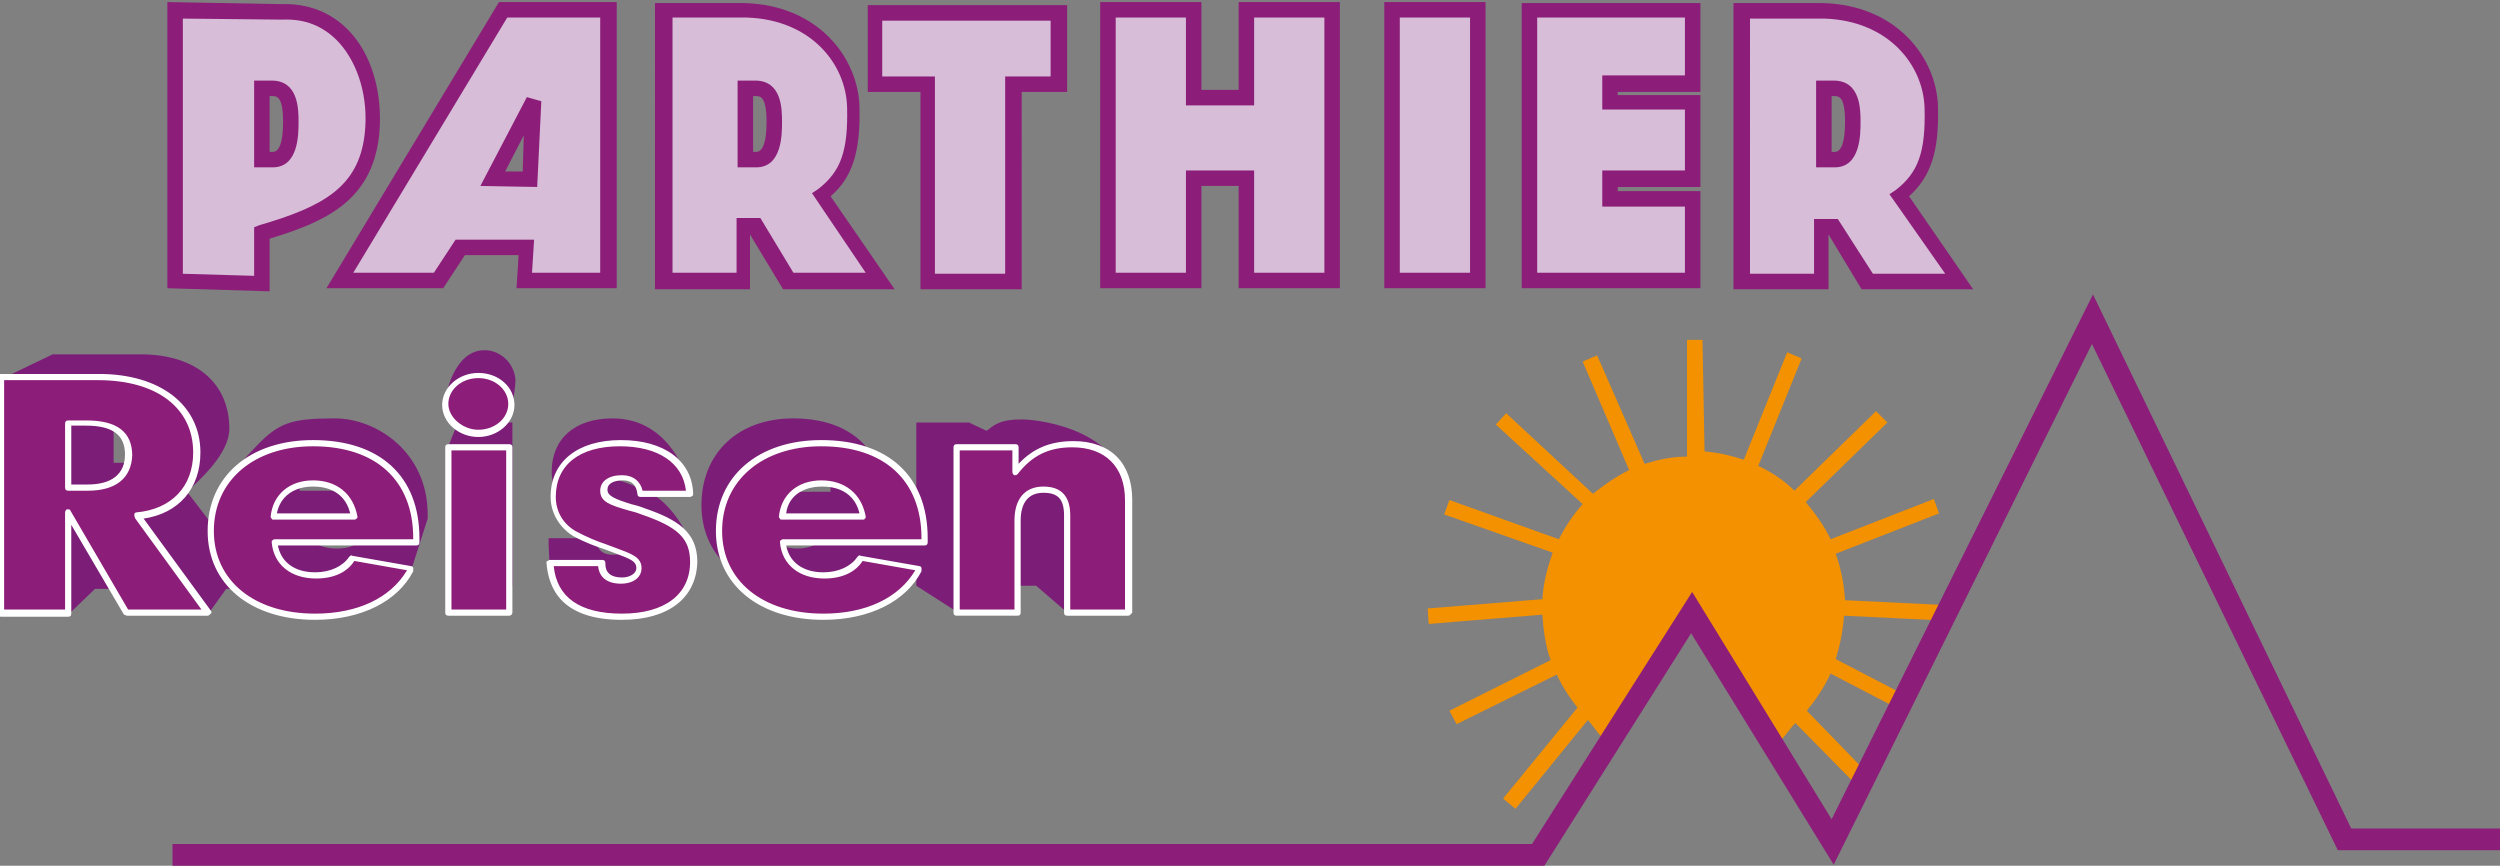 <svg xmlns="http://www.w3.org/2000/svg" viewBox="0 0 242 83.8"><rect x="0" y="0" width="242" height="83.8" fill="#808080" stroke="none"/><g fill-rule="evenodd" clip-rule="evenodd" fill="#7C1E78"><path d="M63.1 47.8h3.7c0-1.3-1.8-7.3-7.5-7.3-3.7 0-5.9 2-5.9 5.2 0 .5.1 1 .2 1.5-.1.3-.1.6-.1 1 0 1.5.7 2.9 2 3.6l.6.3h-3c0 1 .1 2.5.1 2.5.2 3.4 2.5 5.2 7 5.2 4.4 0 6.9-2.1 6.9-5.3 0-3-2.5-5.9-4-6.7zm-3.7 5.9c-.9 0-1.4-.3-1.6-1 .5.2.9.3 1.4.5.4.1.8.3 1.1.4-.3 0-.6.1-.9.1zm1.9-6.7c-.7-.3-1.3-.5-1.8-.6.2-.1.5-.1.8-.1.8 0 1.3.4 1.6 1-.3-.1-.4-.2-.6-.3zM98.9 40.6c-2.1 0-2.6.5-3.4 1.1l-1.7-.8h-5.1v7c-.9-1.9-2.4-3.4-4.5-4.2-1.5-2.1-4.1-3.2-7.4-3.2-5.4 0-8.9 3.4-8.9 8.4 0 2.4.9 4.4 2.4 5.8 1.4 3 4.8 4.9 9.4 4.9 4.1 0 7.3-1.5 9-4.1v1.2l3.9 2.5h5.9v-2.5h1.8l2.9 2.5h5.9V48.4c.1-6.6-8.2-7.8-10.2-7.8zm-19.4 6.2c.3 0 .6 0 .8.1.1.2.1.5.1.7H77c.7-.6 1.5-.8 2.5-.8zm-2.4 6.3c-.4 0-.9-.1-1.2-.2 0-.2-.1-.3-.1-.5h3.6c-.6.5-1.4.7-2.3.7zM75.7 50l7.8-.1v.1h-7.8zM32.4 40.5c-4.2 0-5.4.4-7.6 2.7s-4.1 4.5-4.4 7.4l-2.3-3c1.3-1.2 4.1-3.7 4.1-6.1 0-4.3-3.1-7.2-8.6-7.2H5.1l-5 2.4v22.8h6.5L9.2 57h1.6l1.5 2.5h7.8l1.8-2.5h.5c1.8 1.8 4.5 2.9 8 2.9 4.5 0 7.8-1.8 9.4-4.7l1.6-5v-.4c0-6-4.9-9.3-9-9.3zm-20 4.3H11v-3.3c1 .5 1.5 1.3 1.5 2.6-.1.2-.1.5-.1.7zm5.7 2.8zm11-.7c.4-.1.8-.2 1.2-.2 1 0 1.9.3 2.6.8H29c0-.2 0-.4.1-.6zM29 50h5.2v.1L29 50zm3.6 3.1c-.9 0-1.7-.2-2.3-.7h4.5c-.5.5-1.3.7-2.2.7zM46.9 33.9c-2.9 0-3.8 4.2-3.8 5.2 0 .8.4 1.6 1.1 2.1l-.8 2v16h5.9v-2.5h.3V40.9h-.7c.4-.5.5-1.1.7-1.7.1-.5.3-1.9.3-2.4-.1-1.6-1.4-2.9-3-2.9z"/></g><path fill-rule="evenodd" clip-rule="evenodd" fill="#F39100" d="M165 43.7c1.3.1 2.6.4 3.8.8l4.2-10.4 1.4.6-4.2 10.4c1.3.6 2.5 1.4 3.5 2.4l7.9-7.7 1.1 1.1-7.9 7.7c.9 1.1 1.8 2.3 2.4 3.6l10-3.9.5 1.4-10 3.9c.5 1.4.8 2.9.9 4.5l10.3.5-.1 1.5-10.3-.5c-.1 1.5-.4 2.9-.8 4.2l7.3 3.8-.5 1.4-7.3-3.8c-.6 1.3-1.4 2.5-2.3 3.6l6.6 6.8-1.1 1.1-6.6-6.7c-.7.6-1.6 2.4-2.1 1.7l-8-11.8-7.8 11.6c-.5.8-1.5-1.1-2.2-1.8l-7 8.6-1.2-1 7.2-8.8c-.8-1-1.5-2.1-2-3.2l-9.7 4.8-.7-1.3 9.8-4.9c-.5-1.4-.7-2.9-.8-4.4l-11 .9-.1-1.5 11.1-.9c.1-1.6.5-3.1 1-4.5l-10.5-3.7.5-1.4 10.6 3.8c.6-1.2 1.4-2.4 2.3-3.4l-8.4-7.7 1-1.1 8.4 7.8c1.1-.9 2.3-1.7 3.5-2.3L153.2 35l1.4-.6 4.6 10.5c1.3-.4 2.6-.7 4.1-.7V32.9h1.5l.2 10.8z"/><g fill-rule="evenodd" clip-rule="evenodd" fill="#D7BDD8"><path d="M36 13c.6-6-2.3-12.2-8.7-11.9L17 1v26.2l8.4.2v-4.9C30.9 20.9 35.3 19 36 13zm-9.6 2.4h-1V8.6h.9c1.3 0 1.9.9 1.9 3.3-.1 2.4-.6 3.5-1.8 3.5zM32.9 27.2h9.6l2.1-3.2H51l-.2 3.2h8.1V1H48.7L32.9 27.2zm18.4-9.8l-3.6-.1 4-7.6-.4 7.7zM82.5 10.4C82.4 6 78.8 1.3 72.1 1h-8v26.2h7.7v-5.3H73l3.2 5.3h8.9l-5.8-8.3c2.5-1.8 3.3-4.1 3.2-8.5zm-9.3 5h-1V8.6h1c1.3 0 1.9.9 1.9 3.3-.2 2.4-.7 3.5-1.9 3.5zM84.8 8.1h5v19.1h8.3V8.1h4.4V1.2H84.8zM120.6 9.5h-5V1h-8.3v26.2h8.3v-9.9h5v9.9h8.3V1h-8.3zM134.8 1h8.3v26.2h-8.3zM155.8 1H148v26.2h15.8v-7.9h-8v-2h8V10h-8V8.1h8V1h-8zM183.8 18.9c2.4-1.8 3.2-4 3.1-8.5-.1-4.4-3.7-9.2-10.4-9.4h-8v26.2h7.7v-5.3h1.2l3.2 5.3h8.9l-5.7-8.3zm-6.2-3.5h-1V8.6h.9c1.3 0 1.9.9 1.9 3.3-.1 2.4-.6 3.5-1.8 3.5z"/></g><g fill="#8C1E79"><path d="M84 8.9h5.1V28h9.8V8.9h4.4V.5H84v8.4zM85.5 2h16.2v5.4h-4.4v19.1h-6.8V7.4h-5.1V2zM119.9 8.7h-3.6V.2h-9.8v27.7h9.8V18h3.6v9.9h9.8V.2h-9.8v8.5zm1.5-7h6.8v24.7h-6.8v-9.9h-6.6v9.9H108V1.7h6.8v8.5h6.6V1.7zM134 27.9h9.8V.2H134v27.7zm1.5-26.2h6.8v24.7h-6.8V1.7zM147.3 27.9h17.3v-9.4h-8v-.4h8V9.2h-8v-.3h8V.3h-17.3v27.6zm1.5-26.2h14.3v5.6h-8v3.3h8v5.9h-8V20h8v6.4h-14.3V1.7zM177.5 7.8h-1.7v8.4h1.8c2.5 0 2.5-3.2 2.5-4.4 0-1.2 0-4-2.6-4zm.1 6.9h-.3V9.3h.2c.5 0 1.1 0 1.1 2.5 0 2.9-.8 2.9-1 2.9z"/><path d="M184.8 19c2.1-1.9 2.9-4.3 2.8-8.6-.1-4.8-4-9.9-11.1-10.1h-8.7V28h9.2v-5.3l3.2 5.3H191l-6.2-9zm-6.9 2.2h-2.3v5.3h-6.2V1.8h7.2c6.2.2 9.6 4.5 9.7 8.7.1 4.2-.6 6.2-2.8 7.9l-.6.4 5.4 7.7h-7l-3.4-5.3zM73.1 7.8h-1.7v8.4h1.8c2.5 0 2.5-3.2 2.5-4.4 0-1.2 0-4-2.6-4zm.1 6.9h-.3V9.3h.2c.5 0 1.1 0 1.1 2.5 0 2.9-.8 2.9-1 2.9z"/><path d="M83.2 10.4C83.1 5.6 79.2.5 72.1.3h-8.7V28h9.2v-5.3l3.2 5.3h10.8l-6.2-9c2.1-1.8 2.9-4.3 2.8-8.6zm.6 16h-7l-3.2-5.3h-2.3v5.3h-6.2V1.7h7.2c6.2.2 9.6 4.5 9.7 8.7.1 4.2-.6 6.2-2.8 7.9l-.6.4 5.2 7.7zM52.4 9.8L51 9.4 46.5 18l5.5.1.4-8.3zm-1.8 6.8h-1.7l1.8-3.5-.1 3.5z"/><path d="M31.6 27.9h11.3l2.1-3.2h5.2l-.2 3.2h9.7V.2H48.3L31.6 27.9zM58.1 1.7v24.7h-6.6l.2-3.2h-7.6L42 26.4h-7.8L49.1 1.7h9zM26.3 7.8h-1.7v8.4h1.8c2.5 0 2.5-3.2 2.5-4.4 0-1.2 0-4-2.6-4zm.1 6.9h-.3V9.3h.2c.5 0 1.1 0 1.1 2.5 0 2.9-.8 2.9-1 2.9z"/><path d="M36.7 13.1c.4-4-.7-7.8-2.9-10.1-1.7-1.8-4-2.7-6.6-2.6l-11-.2v27.7l9.9.3v-5.1c5.3-1.6 9.9-3.6 10.6-10zm-11.6 8.7l-.5.2v4.7l-6.9-.2V1.8l9.6.1c2.2-.1 4 .6 5.5 2.2 1.9 2.1 2.9 5.4 2.5 8.9-.6 5.1-4 7-10.2 8.8z"/></g><path fill-rule="evenodd" clip-rule="evenodd" fill="#8C1E79" d="M.1 59.3h6.5v-9.7l5.7 9.7h7.8L13.3 50c3.5-.3 5.7-2.6 5.7-6.1 0-4.3-3.5-7.3-9.5-7.3H.1v22.7zM8.3 41c2.8 0 4.1 1 4.1 3.1 0 2-1.4 3.2-3.9 3.2H6.6V41h1.7zM39.8 54.9l-5.7-1c-.6 1.1-1.9 1.7-3.6 1.7-2.3 0-3.8-1.2-4-3.2h13.7V52c0-5.8-3.8-9.2-10-9.2-5.9 0-9.9 3.5-9.9 8.5 0 4.9 4 8.3 10.1 8.3 4.5.1 7.9-1.7 9.4-4.7M26.5 50c.2-2 1.7-3.2 3.8-3.2 2.2 0 3.7 1.2 4 3.2h-7.8zM43.3 59.3h5.9v-16h-5.9v16zm-.2-20.2c0 1.5 1.5 2.8 3.2 2.8 1.8 0 3.2-1.3 3.2-2.8 0-1.6-1.4-2.8-3.2-2.8s-3.2 1.3-3.2 2.8M58.3 54.5h-5.1c.2 3.4 2.5 5.2 7 5.2 4.4 0 6.9-2.1 6.9-5.3 0-2.6-1.5-3.8-4.9-4.9-2.4-.8-3.7-1-3.7-2.1 0-.7.6-1.2 1.8-1.2 1 0 1.6.6 1.7 1.5h4.8c-.1-3-2.6-4.9-6.7-4.9s-6.5 2-6.5 5.2c0 1.5.7 2.9 2 3.6 1.3.7 2.5 1.1 3.5 1.5 1.8.6 2.8.9 2.8 1.8 0 .7-.7 1.2-1.7 1.2-1.2 0-1.9-.5-1.9-1.6zM89.1 54.9l-5.7-1c-.6 1.1-1.9 1.7-3.6 1.7-2.3 0-3.8-1.2-4-3.2h13.7V52c0-5.8-3.8-9.2-10-9.2-5.9 0-9.9 3.5-9.9 8.5 0 4.9 4 8.3 10.1 8.3 4.4.1 7.8-1.7 9.4-4.7M75.7 50c.2-2 1.7-3.2 3.8-3.2 2.2 0 3.7 1.2 4 3.2h-7.8zM92.6 59.3h5.9v-8.9c0-2 .9-3 2.5-3s2.3.8 2.3 2.5v9.4h5.9V48.4c0-3.5-2.1-5.4-5.4-5.4-2.4 0-4.1.8-5.6 2.7v-2.4h-5.7v16z"/><path fill="#8C1E79" d="M149.5 83.8H16.7v-2.1h131.6l15.5-24.4 13.5 22 25.3-50.8 25 51.7h14.5v2.1h-15.8l-23.8-49-25 50.4-13.8-22.4z"/><g><path fill="#FFF" d="M79.7 60c-6.2 0-10.4-3.4-10.4-8.6 0-5.3 4.1-8.8 10.2-8.8 6.5 0 10.3 3.5 10.3 9.5v.4c0 .2-.1.3-.3.3H76.1c.3 1.6 1.6 2.6 3.6 2.6 1.5 0 2.7-.6 3.3-1.5.1-.1.2-.2.3-.1l5.7 1c.1 0 .2.1.2.2v.3c-1.5 2.9-5 4.7-9.5 4.7zm-.2-16.8c-5.7 0-9.6 3.3-9.6 8.2 0 4.8 3.9 8 9.8 8 4.1 0 7.3-1.5 8.9-4.2l-5.1-.9c-.7 1.1-2 1.7-3.7 1.7-2.4 0-4.1-1.3-4.3-3.5 0-.1 0-.2.1-.2.1-.1.1-.1.2-.1h13.4v-.1c0-5.6-3.6-8.9-9.7-8.9zM60.2 60c-5.8 0-7.1-3-7.3-5.5 0-.1 0-.2.1-.2s.1-.1.2-.1h5.1c.2 0 .3.1.3.3v.1c0 .8.5 1.3 1.6 1.3.8 0 1.4-.4 1.4-.9 0-.7-.6-.9-2.2-1.5l-.8-.3c-.9-.3-2-.7-3.1-1.3-1.3-.8-2.2-2.2-2.2-3.8 0-3.4 2.6-5.5 6.8-5.5 4.2 0 6.9 2 7 5.2 0 .1 0 .2-.1.2-.1.1-.1.1-.2.1H62c-.2 0-.3-.1-.3-.3-.1-.8-.5-1.3-1.4-1.3-.9 0-1.5.3-1.5.9 0 .6.7.9 2.3 1.4.4.1.8.2 1.3.4 3.2 1.1 5.1 2.3 5.1 5.2-.1 3.5-2.8 5.6-7.3 5.6zm-6.6-5.2c.3 3 2.5 4.6 6.6 4.6 4.2 0 6.6-1.9 6.6-5 0-2.3-1.2-3.4-4.7-4.6-.5-.2-.9-.3-1.3-.4-1.7-.5-2.7-.8-2.7-1.9 0-.9.8-1.5 2.1-1.5 1.1 0 1.8.6 2 1.5h4.2c-.3-2.7-2.7-4.3-6.4-4.3-3.9 0-6.2 1.8-6.2 4.9 0 1.4.7 2.6 1.9 3.3 1.1.6 2.1 1 3 1.3l.8.3c1.6.6 2.6.9 2.6 2 0 .9-.8 1.5-2 1.5-1.3 0-2.1-.6-2.2-1.7h-4.3zM30.5 60c-6.2 0-10.4-3.4-10.4-8.6 0-5.3 4.1-8.8 10.2-8.8 6.5 0 10.3 3.5 10.3 9.5v.4c0 .2-.1.3-.3.3H26.9c.3 1.6 1.6 2.6 3.6 2.6 1.5 0 2.7-.6 3.3-1.5.1-.1.2-.2.3-.1l5.7 1c.1 0 .2.1.2.2v.3c-1.5 2.9-5 4.7-9.5 4.7zm-.2-16.8c-5.7 0-9.6 3.3-9.6 8.2 0 4.8 3.9 8 9.8 8 4.1 0 7.3-1.5 8.9-4.2l-5.1-.9c-.7 1.1-2 1.7-3.7 1.7-2.4 0-4.1-1.3-4.3-3.5 0-.1 0-.2.1-.2.1-.1.1-.1.2-.1H40v-.1c0-5.6-3.6-8.9-9.7-8.9zm78.9 16.4h-5.9c-.2 0-.3-.1-.3-.3v-9.4c0-1.6-.6-2.2-2-2.2s-2.2.9-2.2 2.7v8.9c0 .2-.1.3-.3.3h-5.9c-.2 0-.3-.1-.3-.3v-16c0-.2.1-.3.3-.3h5.7c.2 0 .3.1.3.3v1.6c1.4-1.5 3.1-2.2 5.3-2.2 3.6 0 5.7 2.1 5.7 5.7v10.9c-.1.1-.2.3-.4.3zm-5.6-.6h5.3V48.4c0-3.2-1.9-5.1-5.1-5.1-2.3 0-3.9.8-5.3 2.6-.1.1-.2.1-.3.1-.1 0-.2-.2-.2-.3v-2.1h-5.1V59h5.3v-8.6c0-2.1 1-3.3 2.8-3.3 1.7 0 2.6.9 2.6 2.8V59zm-54.3.6h-5.9c-.2 0-.3-.1-.3-.3v-16c0-.2.1-.3.3-.3h5.9c.2 0 .3.1.3.3v16c0 .1-.1.3-.3.3zm-5.7-.6H49V43.6h-5.3V59zm-23.5.6h-7.8c-.1 0-.2-.1-.3-.1l-5.1-8.7v8.6c0 .2-.1.3-.3.3H.1c-.2 0-.3-.1-.3-.3V36.5c0-.2.1-.3.3-.3h9.5c5.9 0 9.8 3 9.8 7.6 0 3.5-2.1 5.9-5.5 6.4l6.5 8.9c.1.1.1.2 0 .3s-.2.2-.3.2zm-7.7-.6h7.1l-6.4-8.8c-.1-.2-.1-.3-.1-.4 0-.1.1-.2.2-.2 3.4-.3 5.5-2.5 5.5-5.8 0-4.3-3.5-7-9.2-7H.4V59h5.9v-9.4c0-.1.1-.3.2-.3s.3 0 .3.1l5.6 9.6zm71.1-8.7h-7.8c-.1 0-.2 0-.2-.1-.1-.1-.1-.1-.1-.2.2-2.1 1.8-3.5 4.1-3.5s3.9 1.3 4.3 3.5c0 .1 0 .2-.1.2 0 .1-.1.1-.2.1zm-7.4-.6h7.1c-.4-1.7-1.7-2.6-3.6-2.6-2 0-3.3 1-3.5 2.6zm-41.8.6h-7.8c-.1 0-.2 0-.2-.1-.1-.1-.1-.1-.1-.2.2-2.1 1.8-3.5 4.1-3.5s3.9 1.3 4.3 3.5c0 .1 0 .2-.1.2-.1.1-.1.1-.2.1zm-7.5-.6h7.1c-.4-1.7-1.7-2.6-3.6-2.6-1.9 0-3.2 1-3.5 2.6zM8.5 47.5H6.6c-.2 0-.3-.1-.3-.3V41c0-.2.1-.3.3-.3h1.8c2.9 0 4.4 1.1 4.4 3.4-.1 2.2-1.6 3.4-4.3 3.4zm-1.6-.6h1.6c2.3 0 3.6-1 3.6-2.9s-1.2-2.8-3.8-2.8H6.9v5.7zm39.4-4.6c-1.9 0-3.5-1.4-3.5-3.1 0-1.7 1.6-3.1 3.5-3.1 2 0 3.5 1.4 3.5 3.1 0 1.7-1.6 3.1-3.5 3.1zm0-5.7c-1.6 0-2.9 1.1-2.9 2.5 0 1.3 1.4 2.5 2.9 2.5 1.6 0 2.9-1.1 2.9-2.5s-1.3-2.5-2.9-2.5z"/></g></svg>